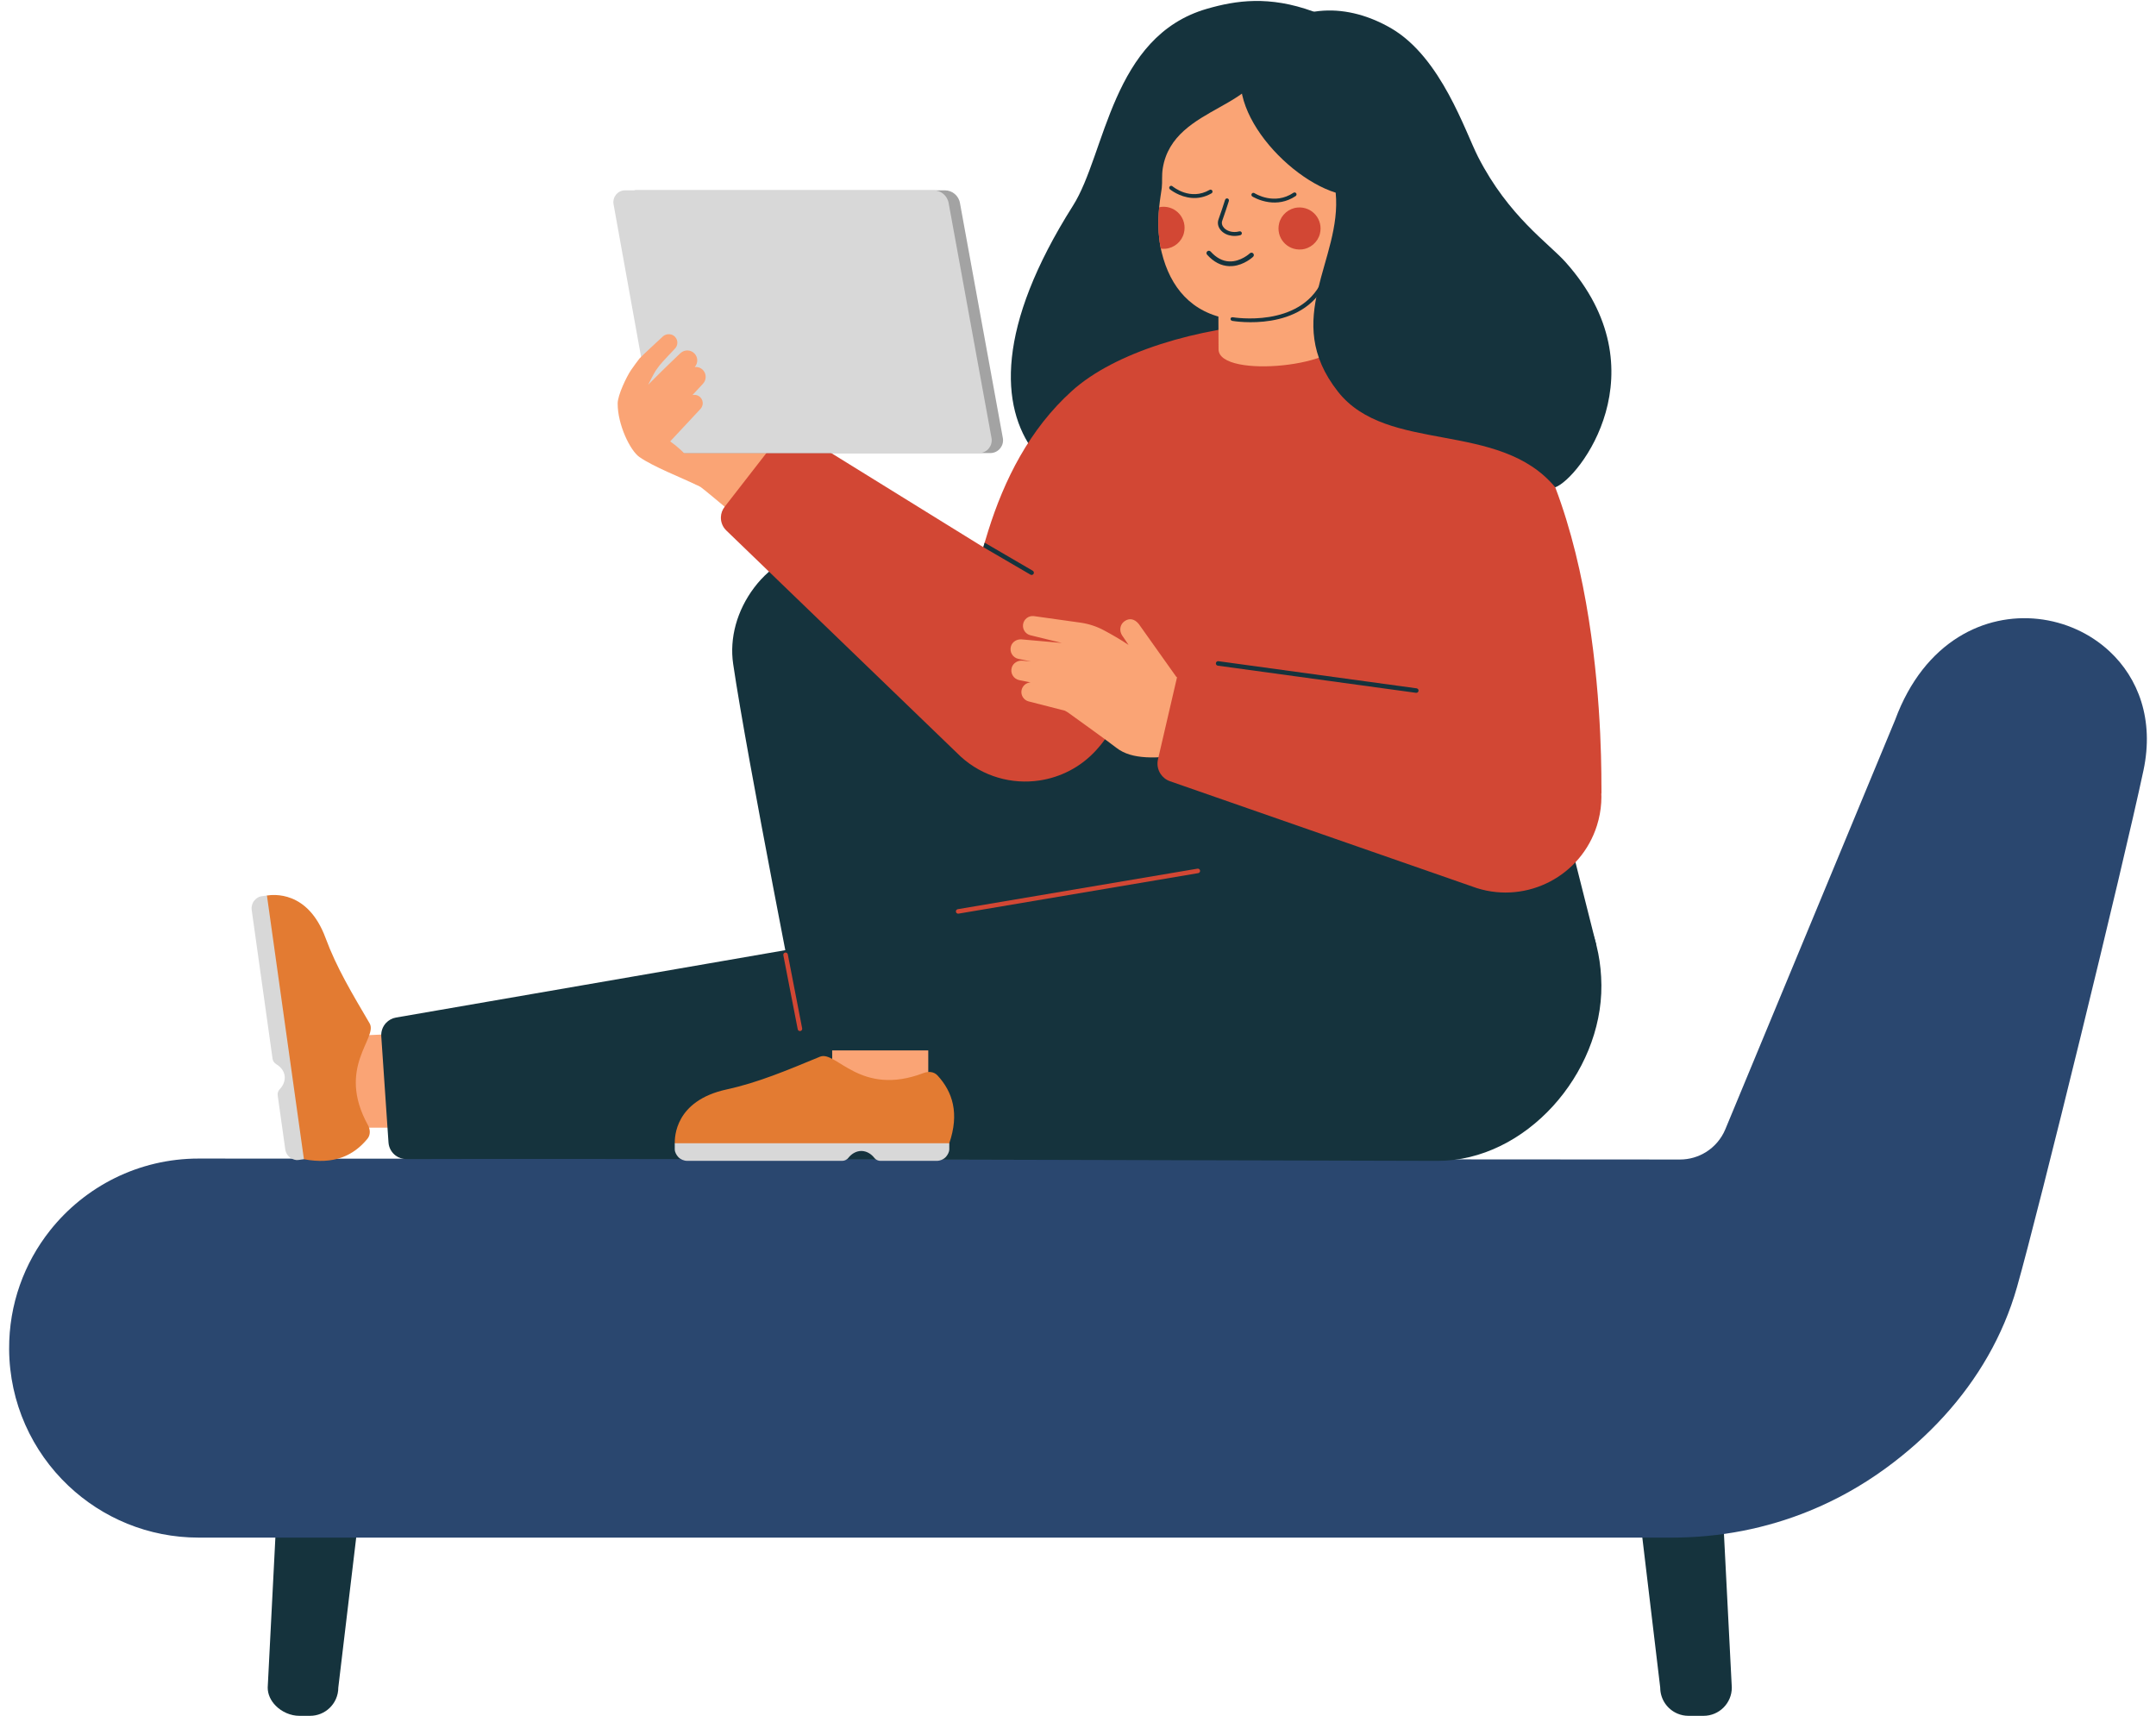 <svg width="196" height="156" viewBox="0 0 196 156" fill="none" xmlns="http://www.w3.org/2000/svg">
<path d="M153.497 156H154.869C155.578 156 156.22 155.713 156.685 155.248C157.15 154.783 157.437 154.141 157.437 153.432L156.519 135.475C156.519 134.057 155.37 132.907 153.951 132.907H151.355C149.937 132.907 148.787 134.057 148.787 135.475L150.929 153.432C150.929 154.496 151.576 155.408 152.498 155.798C152.805 155.928 153.143 156 153.497 156Z" fill="#15333D"/>
<path d="M27.211 156H28.187C28.869 156 29.488 155.735 29.948 155.301C30.445 154.833 30.755 154.169 30.755 153.432L32.897 135.475C32.897 134.057 31.747 132.907 30.329 132.907H27.823C26.405 132.907 25.255 134.057 25.255 135.475L24.337 153.432C24.337 154.057 24.62 154.63 25.058 155.076C25.613 155.641 26.418 156 27.211 156Z" fill="#15333D"/>
<path d="M0.83 122.663C0.807 118.584 2.203 114.829 4.554 111.865C7.712 107.885 12.593 105.331 18.073 105.334L152.724 105.421C153.58 105.422 154.396 105.177 155.092 104.743C155.863 104.261 156.486 103.544 156.85 102.667L172.284 65.454C173.612 61.848 175.678 59.395 178.037 57.926C182.592 55.09 188.238 55.925 191.773 59.216C194.385 61.646 195.844 65.417 194.862 70.037C192.976 78.901 185.358 110.01 183.358 117.038C182.097 121.47 179.776 125.409 176.725 128.761C175.131 130.512 173.338 132.103 171.392 133.519C169.232 135.091 166.923 136.376 164.503 137.365C160.569 138.973 156.343 139.797 151.999 139.797H18.061C13.474 139.797 9.304 138.004 6.215 135.079C2.922 131.96 0.858 127.554 0.83 122.663V122.663Z" fill="#2A476F"/>
<path d="M119.386 1.045C115.364 -0.42 112.354 0.043 109.739 0.794C101.029 3.293 100.527 13.984 97.545 18.697C83.532 40.841 99.057 47.538 106.782 44.816C116.863 41.263 118.394 36.691 123.399 32.642C128.784 28.285 125.196 3.161 119.386 1.045Z" fill="#15333D"/>
<path d="M136.225 50.649L145.122 85.916L103.805 81.57V47.61L136.225 50.649Z" fill="#15333D"/>
<path d="M86.523 63.485C87.09 59.693 88.151 53.659 89.837 48.273C91.29 43.63 93.584 39.024 97.455 35.535C105.207 28.548 127.335 26.427 135.277 34.281C145.942 44.827 145.582 69.718 145.582 72.169L143.662 70.844C143.719 71.304 143.574 71.737 143.299 72.061C143.012 72.399 142.583 72.616 142.098 72.616H105.29L105.015 67.975C94.777 67.06 86.162 65.898 86.523 63.485Z" fill="#D24734"/>
<path d="M121.607 78.625L83.913 52.673L82.018 51.366C77.689 48.379 71.711 49.233 68.552 53.438C66.996 55.509 66.305 58.008 66.651 60.363C67.91 68.947 72.976 94.485 72.976 94.485C73.036 94.84 73.231 95.143 73.502 95.345C73.727 95.512 74.005 95.61 74.303 95.612L85.622 95.66C85.956 95.661 86.263 95.542 86.501 95.341C86.767 95.116 86.946 94.79 86.976 94.418L88.235 61.229L69.928 67.721L102.426 97.656C107.675 102.553 111.848 104.178 116.462 104.187C119.962 104.194 132.072 104.698 132.072 104.698C139.114 99.12 122.838 79.484 121.607 78.625Z" fill="#15333D"/>
<path d="M59.805 33.801C59.898 33.807 59.995 33.83 60.084 33.871L60.14 33.896L62.858 35.138C63.296 35.248 63.719 35.436 64.106 35.703C64.606 36.048 65.127 36.364 65.663 36.652L67.64 37.714L69.12 38.173C69.12 38.173 69.604 39.355 69.787 39.764L75.481 44.518C74.497 44.58 71.471 51.921 70.793 50.202C70.793 50.202 63.954 44.419 63.69 44.277L61.124 42.893L58.57 41.73L59.805 33.801Z" fill="#FAA475"/>
<path d="M65.952 32.937C66.403 32.784 66.801 33.061 67.165 33.595C67.683 34.357 69.035 35.593 69.251 36.681C69.662 38.751 69.862 40.991 69.862 40.991L67.127 39.289C67.127 39.289 67.156 37.926 67.019 37.122C66.882 36.325 65.598 34.218 65.598 34.218C65.264 33.645 65.545 33.076 65.952 32.937Z" fill="#EA917F"/>
<path d="M65.537 47.002C65.55 46.678 65.662 46.357 65.873 46.084L70.698 39.871C70.982 39.505 71.395 39.293 71.827 39.255C72.162 39.225 72.51 39.3 72.816 39.489L94.878 53.142L93.666 45.084L108.266 45.528L101.205 65.822L101.205 65.822C100.862 66.718 100.317 67.473 99.657 68.2C98.252 69.751 96.412 70.673 94.492 70.96C91.999 71.332 89.362 70.622 87.348 68.797L66.028 48.231C65.685 47.901 65.517 47.448 65.537 47.002Z" fill="#D24734"/>
<path d="M90.023 41.193H61.783C61.526 41.193 61.288 41.102 61.101 40.949C60.904 40.787 60.765 40.555 60.723 40.287L56.801 18.544C56.753 18.238 56.839 17.945 57.012 17.721C57.207 17.469 57.513 17.303 57.862 17.303H85.892C86.236 17.303 86.554 17.428 86.8 17.638C87.046 17.848 87.219 18.142 87.273 18.481L91.172 39.847C91.225 40.181 91.131 40.499 90.942 40.743C90.731 41.015 90.401 41.193 90.023 41.193Z" fill="#A3A3A3"/>
<path d="M88.994 41.193H60.754C60.497 41.193 60.258 41.102 60.072 40.949C59.875 40.787 59.736 40.555 59.693 40.287L55.772 18.544C55.724 18.238 55.81 17.945 55.983 17.721C56.178 17.469 56.483 17.303 56.833 17.303H84.863C85.207 17.303 85.525 17.428 85.771 17.638C86.016 17.848 86.19 18.142 86.244 18.481L90.142 39.847C90.196 40.181 90.102 40.499 89.913 40.743C89.702 41.015 89.371 41.193 88.994 41.193Z" fill="#D8D8D8"/>
<path d="M63.902 33.639C63.703 33.43 63.428 33.341 63.16 33.366C63.468 33.017 63.464 32.485 63.136 32.143C62.79 31.78 62.216 31.767 61.853 32.113C61.853 32.113 61.52 32.43 61.022 32.906C60.527 33.383 59.873 34.024 59.225 34.677C59.124 34.78 59.023 34.882 58.922 34.985C58.962 34.874 59.501 33.861 59.608 33.703C59.716 33.543 59.829 33.389 59.941 33.24C60.168 32.945 61.332 31.725 61.332 31.725C61.635 31.441 61.668 30.957 61.376 30.633C61.103 30.328 60.63 30.309 60.302 30.552C60.302 30.552 58.292 32.409 58.144 32.585C57.996 32.764 57.54 33.388 57.354 33.666C56.947 34.274 56.157 35.924 56.152 36.673C56.141 38.591 57.278 40.956 58.13 41.553C59.363 42.418 61.946 43.432 63.404 44.123C63.201 42.063 62.336 41.161 60.927 40.129L63.68 37.179C63.936 36.903 63.959 36.473 63.712 36.175C63.521 35.943 63.224 35.856 62.95 35.921L63.911 34.884C64.234 34.535 64.236 33.987 63.902 33.639Z" fill="#FAA475"/>
<path d="M118.998 15.84L122.006 30.567C122.574 33.3 110.86 34.48 110.777 31.783L110.744 24.012L118.998 15.84Z" fill="#FAA475"/>
<path d="M105.332 21.109C105.336 21.187 105.343 21.267 105.353 21.349C105.385 21.757 105.441 22.178 105.529 22.605C105.553 22.717 105.579 22.83 105.607 22.942C106.384 26.13 108.327 28.463 111.781 29.004C116.381 29.724 123.094 26.366 122.499 18.195C122.063 12.208 114.361 0.638 114.851 4.579C115.525 9.998 106.661 9.363 105.706 15.303C105.601 15.955 105.679 16.541 105.616 17.081C105.599 17.218 105.57 17.409 105.534 17.646C105.524 17.7 105.516 17.76 105.506 17.823C105.463 18.114 105.417 18.458 105.38 18.84C105.317 19.499 105.281 20.278 105.332 21.109Z" fill="#FAA475"/>
<path d="M116.287 20.297C115.966 21.583 116.986 22.786 118.308 22.679C119.108 22.614 119.797 22.03 119.992 21.251C120.313 19.964 119.293 18.761 117.971 18.868C117.17 18.933 116.481 19.518 116.287 20.297Z" fill="#D24734"/>
<path d="M105.332 21.109C105.336 21.187 105.343 21.267 105.353 21.349C105.385 21.757 105.441 22.179 105.529 22.605C105.663 22.622 105.802 22.626 105.945 22.616C106.745 22.552 107.435 21.967 107.629 21.188C107.951 19.901 106.931 18.697 105.609 18.805C105.532 18.812 105.455 18.824 105.38 18.84C105.317 19.499 105.281 20.278 105.332 21.109Z" fill="#D24734"/>
<path d="M108.347 17.995C107.198 17.909 106.367 17.219 106.354 17.209C106.279 17.144 106.27 17.031 106.333 16.956C106.398 16.88 106.511 16.87 106.587 16.934C106.652 16.99 108.212 18.276 109.961 17.265C110.047 17.216 110.157 17.245 110.206 17.331C110.256 17.417 110.226 17.526 110.141 17.576C109.507 17.942 108.891 18.036 108.347 17.995Z" fill="#15333D"/>
<path d="M115.358 18.379C114.477 18.259 113.858 17.87 113.847 17.862C113.764 17.809 113.74 17.698 113.793 17.614C113.847 17.531 113.957 17.507 114.041 17.56C114.114 17.607 115.85 18.69 117.587 17.526C117.67 17.47 117.781 17.492 117.837 17.575C117.892 17.657 117.87 17.769 117.787 17.824C116.928 18.4 116.06 18.474 115.358 18.379Z" fill="#15333D"/>
<path d="M112.003 21.439C111.61 21.393 111.254 21.229 111.009 20.962C110.736 20.664 110.649 20.295 110.773 19.949C111.005 19.301 111.206 18.692 111.368 18.177C111.461 17.924 111.799 18.047 111.706 18.301C111.543 18.817 111.342 19.424 111.112 20.07C111.034 20.286 111.094 20.523 111.274 20.719C111.507 20.973 112.013 21.208 112.669 21.035C112.764 21.01 112.863 21.067 112.889 21.163C112.914 21.259 112.857 21.357 112.761 21.383C112.506 21.45 112.247 21.467 112.003 21.439Z" fill="#15333D"/>
<path d="M112.061 24.19C113.117 24.097 113.884 23.378 113.919 23.345C114.006 23.263 114.009 23.127 113.927 23.04C113.845 22.954 113.709 22.95 113.623 23.032C113.614 23.04 112.788 23.81 111.753 23.768C111.142 23.743 110.571 23.44 110.055 22.867C109.976 22.779 109.84 22.772 109.751 22.852C109.663 22.931 109.655 23.068 109.735 23.156C110.332 23.82 111.007 24.17 111.74 24.199C111.849 24.203 111.957 24.2 112.061 24.19Z" fill="#15333D"/>
<path d="M112.038 29.176C112.23 29.209 118.386 30.224 120.528 25.722C120.577 25.619 120.546 25.502 120.443 25.453C120.34 25.404 120.212 25.478 120.163 25.581C118.132 29.85 112.145 28.855 112.087 28.846L112.085 28.846C111.816 28.802 111.789 29.136 112.038 29.176C112.039 29.177 112.036 29.176 112.038 29.176Z" fill="#15333D"/>
<path d="M142.333 23.844C151.14 33.721 143.554 43.531 141.386 44.304C136.267 38.159 126.123 41.318 121.629 35.604C116.428 28.989 122.026 23.648 121.426 17.518C116.39 15.947 109.839 8.226 114.202 3.856C117.934 0.119 122.626 0.324 126.494 2.587C131.023 5.236 133.2 11.974 134.373 14.268C137.139 19.674 140.791 22.114 142.333 23.844Z" fill="#15333D"/>
<path d="M30.787 94.231L32.174 102.524H38.932V93.871L30.787 94.231Z" fill="#FAA475"/>
<path d="M29.599 85.286C30.592 87.975 32.015 90.335 33.602 93.042C34.381 94.371 30.55 97.038 33.444 102.283C33.67 102.694 33.697 103.178 33.4 103.54C32.151 105.061 30.353 105.919 27.629 105.393C27.121 105.294 23.688 81.499 24.267 81.418C24.771 81.347 27.978 80.898 29.599 85.286Z" fill="#E37B32"/>
<path d="M24.267 81.418L23.744 81.492C23.484 81.528 23.26 81.707 23.105 81.895C22.933 82.105 22.84 82.434 22.881 82.727L24.777 96.25C24.79 96.345 24.823 96.435 24.871 96.515C24.933 96.617 25.019 96.702 25.125 96.763C25.489 96.972 25.812 97.345 25.877 97.806C25.941 98.267 25.733 98.714 25.441 99.016C25.34 99.12 25.275 99.249 25.251 99.388C25.239 99.459 25.237 99.532 25.247 99.605L25.936 104.515C25.98 104.825 26.177 105.127 26.422 105.281C26.616 105.4 26.863 105.5 27.106 105.466L27.629 105.393L24.267 81.418Z" fill="#D8D8D8"/>
<path d="M84.152 84.175C83.546 84.289 47.722 90.487 36.003 92.513C35.646 92.574 35.335 92.749 35.102 92.995C34.8 93.314 34.629 93.754 34.661 94.222L35.318 103.869C35.352 104.365 35.605 104.797 35.98 105.071C36.25 105.268 36.583 105.383 36.942 105.382C51.649 105.318 108.102 105.484 130.671 105.544C138.712 105.565 145.651 97.607 145.581 89.567C145.512 81.526 139.783 76.283 131.749 76.62C120.897 77.073 84.152 84.175 84.152 84.175Z" fill="#15333D"/>
<path d="M75.665 98.615L84.388 98.943V95.504L75.652 95.503L75.665 98.615Z" fill="#FAA475"/>
<path d="M66.053 99.051C68.941 98.422 71.554 97.307 74.544 96.074C76.013 95.469 78.188 99.762 83.957 97.559C84.409 97.387 84.907 97.428 85.234 97.784C86.608 99.276 87.227 101.234 86.299 103.941C86.126 104.445 61.341 104.544 61.341 103.941C61.341 103.416 61.341 100.077 66.053 99.051Z" fill="#E37B32"/>
<path d="M61.341 103.941V104.486C61.341 104.756 61.492 105.01 61.661 105.196C61.851 105.402 62.174 105.544 62.478 105.544H76.557C76.656 105.544 76.752 105.523 76.841 105.485C76.953 105.437 77.053 105.361 77.13 105.262C77.396 104.92 77.823 104.644 78.303 104.644C78.782 104.644 79.209 104.92 79.476 105.262C79.567 105.379 79.69 105.465 79.828 105.509C79.898 105.532 79.973 105.544 80.049 105.544H85.16C85.483 105.544 85.82 105.386 86.013 105.157C86.161 104.976 86.299 104.738 86.299 104.486V103.941H61.341Z" fill="#D8D8D8"/>
<path d="M93.894 52.241C93.921 52.224 93.944 52.201 93.96 52.172C94.018 52.074 93.985 51.947 93.886 51.89L89.513 49.34L89.392 49.746L93.679 52.246C93.749 52.286 93.831 52.282 93.894 52.241Z" fill="#15333D"/>
<path d="M72.721 93.743C72.733 93.743 72.745 93.743 72.757 93.74C72.869 93.721 72.944 93.614 72.924 93.502L71.618 86.773C71.598 86.661 71.492 86.585 71.38 86.606C71.268 86.625 71.192 86.732 71.212 86.844L72.519 93.573C72.536 93.673 72.623 93.743 72.721 93.743Z" fill="#D24734"/>
<path d="M87.106 83.069C87.117 83.069 87.129 83.068 87.14 83.066L108.927 79.384C109.039 79.365 109.115 79.259 109.096 79.147C109.077 79.034 108.97 78.96 108.859 78.978L87.072 82.661C86.96 82.68 86.884 82.786 86.903 82.898C86.92 82.998 87.007 83.069 87.106 83.069Z" fill="#D24734"/>
<path d="M93.512 63.77C93.078 63.659 92.788 63.228 92.864 62.776C92.934 62.362 93.283 62.065 93.689 62.046L92.656 61.837C92.154 61.733 91.814 61.213 91.982 60.68C92.111 60.272 92.533 60.029 92.959 60.068L93.714 60.138L92.583 59.903C92.08 59.801 91.744 59.284 91.908 58.748C92.035 58.34 92.455 58.094 92.881 58.133L96.531 58.456L93.67 57.755C93.242 57.651 92.948 57.239 93.002 56.787C93.061 56.302 93.503 55.957 93.988 56.016L98.211 56.608C98.975 56.715 99.709 56.956 100.387 57.323C101.036 57.671 101.87 58.144 102.594 58.636C102.47 58.445 102.36 58.277 102.27 58.148C102.118 57.928 102.027 57.796 102.027 57.796C101.726 57.363 101.8 56.779 102.231 56.478C102.662 56.178 103.125 56.248 103.522 56.729C103.522 56.729 106.907 61.49 106.937 61.538C107.328 61.756 107.682 61.936 107.963 62.049C107.487 64.158 107.069 67.041 107.65 68.669C105.167 68.922 102.929 69.122 101.48 67.982C100.782 67.431 97.86 65.333 97.094 64.782L96.813 64.617L93.512 63.77Z" fill="#FAA475"/>
<path d="M138.189 63.826L108.871 60.233C108.47 60.183 108.082 60.279 107.763 60.48C107.395 60.711 107.118 61.081 107.013 61.533L105.27 69.044C105.163 69.505 105.255 69.97 105.495 70.344C105.694 70.653 105.993 70.9 106.364 71.029L134.262 80.747C138.852 82.187 143.741 79.633 145.181 75.043C146.044 72.292 145.472 69.433 143.887 67.274C142.828 65.832 141.316 64.702 139.477 64.125C139.066 63.996 138.602 63.892 138.189 63.826Z" fill="#D24734"/>
<path d="M110.682 60.516C110.692 60.519 110.704 60.521 110.715 60.523L128.73 62.99C128.843 63.002 128.945 62.922 128.958 62.809C128.971 62.696 128.888 62.594 128.777 62.581L110.762 60.114C110.649 60.101 110.547 60.182 110.535 60.295C110.523 60.396 110.587 60.488 110.682 60.516Z" fill="#15333D"/>
</svg>
